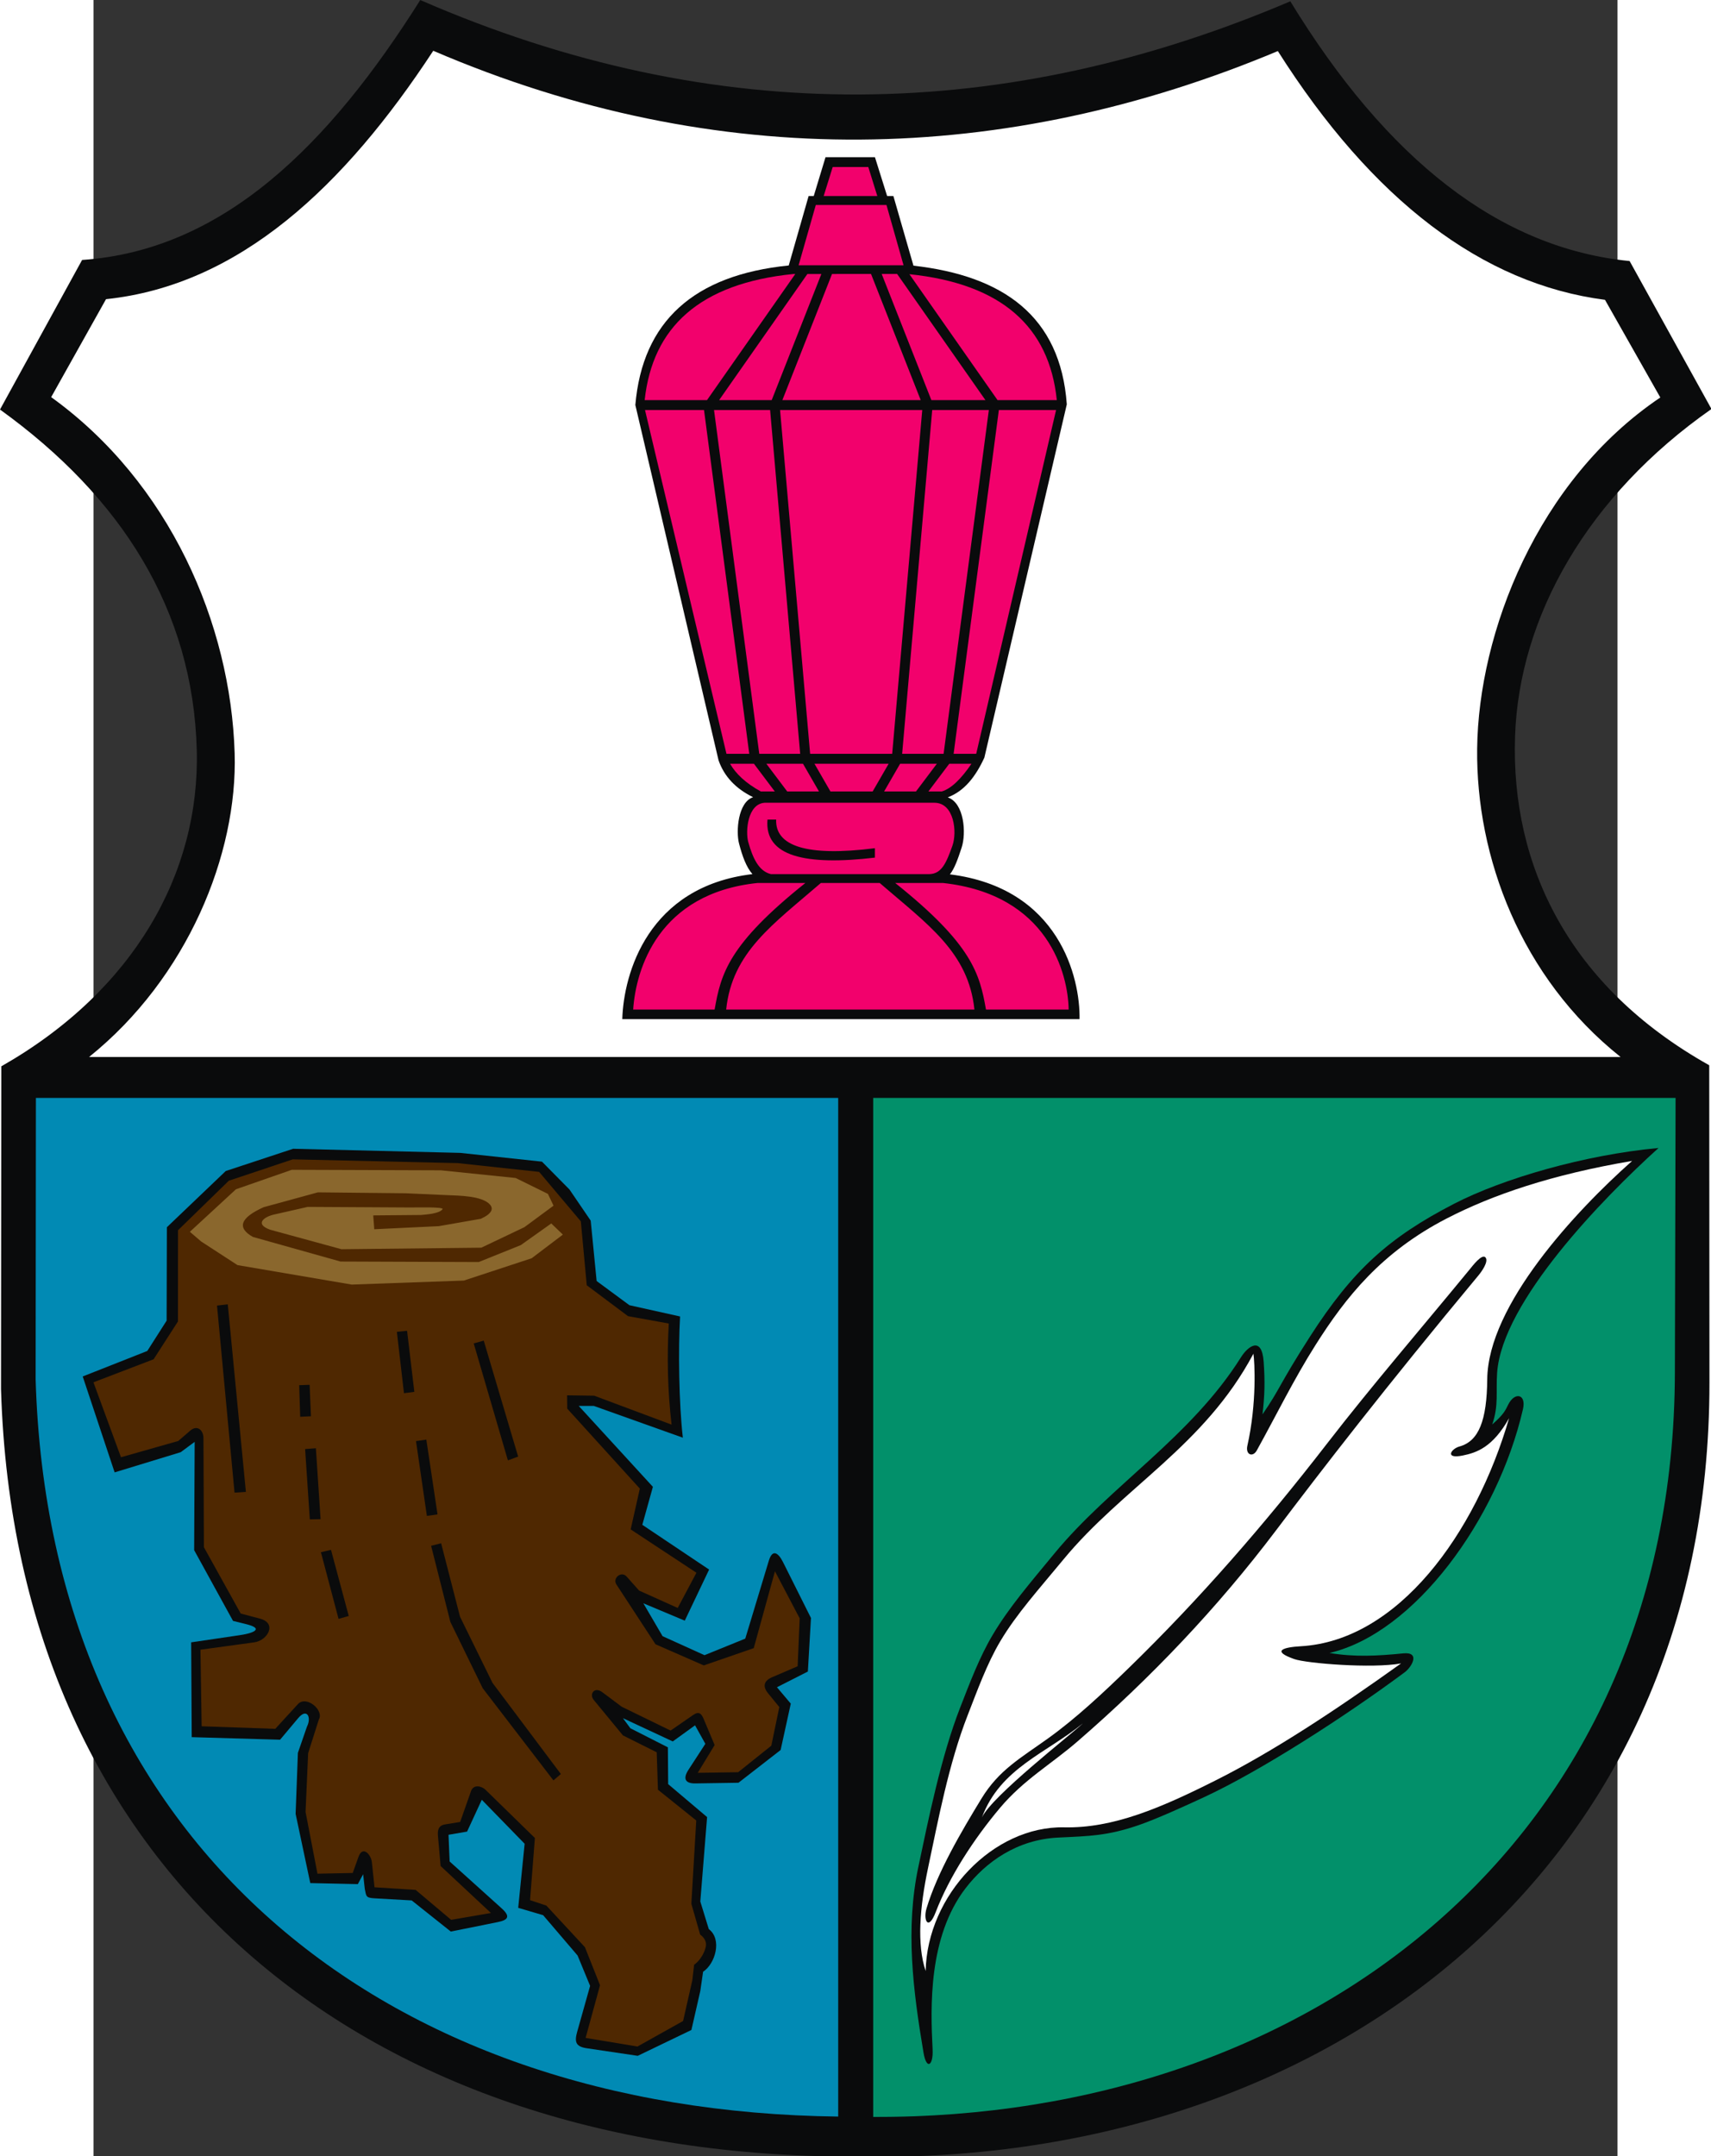 <?xml version="1.0" encoding="UTF-8" standalone="no"?>
<!-- Creator: CorelDRAW -->
<svg
   xmlns:dc="http://purl.org/dc/elements/1.1/"
   xmlns:cc="http://web.resource.org/cc/"
   xmlns:rdf="http://www.w3.org/1999/02/22-rdf-syntax-ns#"
   xmlns:svg="http://www.w3.org/2000/svg"
   xmlns="http://www.w3.org/2000/svg"
   xmlns:sodipodi="http://sodipodi.sourceforge.net/DTD/sodipodi-0.dtd"
   xmlns:inkscape="http://www.inkscape.org/namespaces/inkscape"
   xml:space="preserve"
   width="744"
   height="937.235"
   style="shape-rendering:geometricPrecision; text-rendering:geometricPrecision; image-rendering:optimizeQuality; fill-rule:evenodd; clip-rule:evenodd"
   viewBox="0 0 210 297"
   id="svg2"
   sodipodi:version="0.32"
   inkscape:version="0.45.1"
   sodipodi:docname="POL Szklarska Poręba COA.svg"
   inkscape:output_extension="org.inkscape.output.svg.inkscape"
   sodipodi:docbase="C:\Users\Mistrz\Desktop\dolnośląskie"
   version="1.0"><rect x="0" y="0" width="210" height="297" fill="#333333" stroke="none"/><sodipodi:namedview
   inkscape:window-height="480"
   inkscape:window-width="640"
   inkscape:pageshadow="2"
   inkscape:pageopacity="0.0"
   guidetolerance="10.0"
   gridtolerance="10.0"
   objecttolerance="10.0"
   borderopacity="1.0"
   bordercolor="#666666"
   pagecolor="#ffffff"
   id="base" />
 <defs
   id="defs4">
  <style
   type="text/css"
   id="style6">
   
    .fil0 {fill:#0A0B0C}
    .fil3 {fill:white}
    .fil1 {fill:#018AB4}
    .fil2 {fill:#02906A}
    .fil5 {fill:#4F2801}
    .fil6 {fill:#8A672D}
    .fil4 {fill:#F2016C}
   
  </style>
 </defs>
 <g
   id="Warstwa_x0020_1"
   transform="matrix(1.123,0,0,1.123,-12.883,-18.232)">
  <g
   id="_70266816">
   <path
   id="_70275720"
   class="fil0"
   d="M 0,66.468 L 10.073,48.121 C 27.427,46.931 40.391,33.977 51.569,16.24 C 87.997,32.112 123.531,31.205 158.323,16.396 C 170.169,35.778 183.982,46.675 199.957,48.253 L 210,66.401 C 194.863,76.987 186.384,91.797 185.898,106.598 C 185.379,122.391 192.509,137.248 209.725,146.894 L 209.753,185.81 C 209.796,246.603 161.742,282.011 104.88,280.749 C 45.531,280.87 1.904,246.62 0.125,186.626 L 0.161,147.026 C 16.48,137.734 24.535,123.274 24.144,108.253 C 23.696,91.073 14.944,77.239 0,66.468 L 0,66.468 z "
   style="fill:#0a0b0c" />
   <path
   id="_70275648"
   class="fil1"
   d="M 102.848,275.843 C 46.944,275.177 6.058,242.376 4.372,185.425 L 4.406,150.903 L 102.848,150.903 L 102.848,275.843 z "
   style="fill:#018ab4" />
   <path
   id="_70275576"
   class="fil2"
   d="M 205.597,150.903 L 205.511,184.641 C 205.364,242.243 160.705,276.122 107.142,275.885 L 107.142,150.903 L 205.597,150.903 L 205.597,150.903 z "
   style="fill:#02906a" />
   <path
   id="_70275504"
   class="fil3"
   d="M 6.279,64.946 L 13.009,52.93 C 29.375,51.216 42.24,39.114 53.161,22.463 C 88.114,37.465 123.409,36.495 156.793,22.499 C 168.389,40.776 181.892,51.064 196.934,53.009 L 203.723,64.989 C 188.613,75.159 181.407,93.862 181.249,108.077 C 181.102,121.301 186.563,136.102 198.851,145.881 L 10.928,145.881 C 23.001,136.18 29.17,121.014 28.792,108.615 C 28.308,92.733 20.82,75.43 6.28,64.946 L 6.279,64.946 z "
   style="fill:#ffffff" />
   <g
   id="g15">
    <path
   id="_70275432"
   class="fil0"
   d="M 96.779,48.797 C 85.112,49.969 78.838,55.673 77.957,65.91 L 88.166,109.486 C 88.855,111.464 90.269,112.972 92.407,114.013 C 90.536,114.644 90.298,118.218 90.676,119.676 C 91.079,121.236 91.567,122.59 92.325,123.45 C 79.492,124.975 76.519,135.667 76.355,141.239 L 132.464,141.239 C 132.548,136.2 129.994,125.159 116.556,123.479 C 117.121,122.764 117.525,121.633 117.996,120.192 C 118.581,118.403 118.311,114.727 116.29,114.035 C 118.345,113.265 119.728,111.461 120.785,109.156 L 130.898,65.831 C 130.121,54.995 123.067,50.062 112.084,48.821 L 109.62,40.278 L 108.852,40.278 L 107.358,35.519 L 101.292,35.519 L 99.848,40.278 L 99.219,40.278 L 96.779,48.797 L 96.779,48.797 z "
   style="fill:#0a0b0c" />
    <path
   id="_70275360"
   class="fil4"
   d="M 97.99,48.774 L 110.868,48.774 L 108.772,41.379 L 100.099,41.379 L 97.99,48.774 z M 79.144,66.529 L 89.139,108.696 L 91.936,108.696 L 86.385,66.529 L 79.144,66.529 z M 93.823,114.697 L 114.652,114.697 C 117.092,114.697 117.457,118.304 116.864,119.967 C 116.112,122.075 115.549,123.394 114.067,123.449 L 94.584,123.449 C 93.103,123.083 92.374,121.503 91.818,119.534 C 91.445,118.215 91.725,114.836 93.823,114.697 L 93.823,114.697 z M 77.691,140.06 L 87.686,140.06 C 88.449,135.688 89.377,132.072 98.823,124.537 L 92.955,124.537 C 80.781,125.802 78.022,135.113 77.691,140.06 z M 89.103,140.06 L 119.563,140.06 C 118.835,133.031 113.823,129.62 107.942,124.537 L 100.723,124.537 C 94.843,129.62 89.831,133.031 89.103,140.06 z M 120.98,140.06 L 131.128,140.06 C 131.051,135.706 128.635,125.945 115.707,124.537 L 109.843,124.537 C 119.289,132.072 120.217,135.688 120.98,140.06 z M 89.579,109.913 C 90.292,111.145 91.488,112.288 93.353,113.311 L 95.069,113.311 L 92.509,109.913 L 89.579,109.913 z M 96.593,113.311 L 100.491,113.311 L 98.53,109.913 L 94.033,109.913 L 96.593,113.311 L 96.593,113.311 z M 101.897,113.311 L 107.077,113.311 L 109.039,109.913 L 99.936,109.913 L 101.897,113.311 z M 108.483,113.311 L 112.394,113.311 L 114.954,109.913 L 110.445,109.913 L 108.483,113.311 L 108.483,113.311 z M 113.918,113.311 L 115.56,113.311 C 116.716,112.965 117.936,111.773 119.201,109.913 L 116.478,109.913 L 113.918,113.311 L 113.918,113.311 z M 119.783,108.696 L 129.583,66.529 L 122.561,66.529 L 117.01,108.696 L 119.783,108.696 L 119.783,108.696 z M 115.782,108.696 L 121.333,66.529 L 114.384,66.529 L 110.695,108.696 L 115.782,108.696 L 115.782,108.696 z M 109.473,108.696 L 113.162,66.529 L 95.716,66.529 L 99.405,108.696 L 109.473,108.696 L 109.473,108.696 z M 98.183,108.696 L 94.494,66.529 L 87.613,66.529 L 93.164,108.696 L 98.183,108.696 L 98.183,108.696 z M 129.672,65.312 C 128.755,56.306 122.872,51.032 111.586,49.867 L 122.401,65.312 L 129.672,65.312 z M 110.08,49.838 L 108.186,49.839 L 114.281,65.312 L 120.915,65.312 L 110.08,49.838 z M 106.878,49.839 L 102.092,49.84 L 95.998,65.312 L 112.973,65.312 L 106.878,49.839 z M 100.783,49.84 L 99.069,49.841 L 88.236,65.312 L 94.689,65.312 L 100.783,49.84 L 100.783,49.84 z M 97.583,49.841 L 97.364,49.841 C 85.83,50.995 80.064,56.389 79.102,65.312 L 86.75,65.312 L 97.583,49.841 z M 107.647,40.278 L 106.541,36.72 L 102.173,36.72 L 101.067,40.278 L 107.647,40.278 L 107.647,40.278 z "
   style="fill:#f2016c" />
    <path
   id="_70275288"
   class="fil0"
   d="M 94.172,116.761 L 95.236,116.761 C 95.111,119.978 98.904,121.34 107.353,120.272 L 107.353,121.427 C 98.865,122.422 93.777,121.298 94.172,116.761 z "
   style="fill:#0a0b0c" />
   </g>
   <g
   id="g20">
    <path
   id="_70267368"
   class="fil0"
   d="M 20.476,166.762 L 27.699,159.867 L 35.971,157.137 L 56.47,157.642 L 66.5,158.717 L 69.875,162.131 L 72.481,165.954 L 73.208,173.358 L 77.231,176.326 L 83.447,177.706 C 83.212,181.782 83.303,188.38 83.788,192.576 L 72.862,188.679 L 71.011,188.678 L 80.111,198.603 L 78.813,203.262 L 87.01,208.75 L 84.023,215.018 L 78.939,212.886 L 81.299,216.92 L 86.441,219.251 L 91.446,217.22 L 94.336,207.665 C 94.784,206.184 95.501,206.686 96.079,207.839 L 99.508,214.69 L 99.127,221.256 L 95.333,223.184 L 97.03,225.194 L 95.785,230.882 L 90.612,234.899 L 85.328,234.981 C 83.993,235.002 83.815,234.327 84.474,233.312 L 86.546,230.123 L 85.284,227.855 L 82.55,229.831 L 76.437,226.98 L 77.35,228.216 L 81.951,230.555 L 81.985,235.068 L 86.763,239.109 L 85.93,249.466 L 86.971,252.848 C 88.636,254.102 87.769,257.105 86.27,258.081 L 85.93,260.437 L 84.837,265.222 L 78.252,268.392 L 71.995,267.464 C 70.643,267.263 70.47,266.692 70.82,265.45 L 72.407,259.812 L 70.871,256.091 L 66.644,251.142 L 63.585,250.24 L 64.374,242.381 L 59.117,236.986 L 57.312,240.889 L 55.035,241.281 L 55.173,244.556 L 61.542,250.292 C 62.664,251.302 62.364,251.739 61.035,251.999 L 55.316,253.151 L 50.516,249.332 L 45.968,249.074 C 44.87,249.012 44.948,248.829 44.759,247.915 L 44.557,246.118 L 43.907,247.333 L 38.072,247.206 L 36.273,238.719 L 36.552,231.231 L 37.666,228.012 C 38.245,226.871 37.666,225.687 36.59,226.97 L 34.366,229.621 L 23.525,229.306 L 23.456,217.677 L 29.317,216.812 C 30.939,216.591 32.484,216.048 30.326,215.476 L 28.592,215.047 L 23.823,206.369 L 23.887,193.086 L 22.171,194.355 L 14.066,196.829 L 10.149,185.065 L 18.073,181.938 L 20.445,178.22 L 20.476,166.762 L 20.476,166.762 z "
   style="fill:#0a0b0c" />
    <path
   id="_70267296"
   class="fil5"
   d="M 21.841,167.131 L 28.082,161.052 L 35.928,158.435 L 56.167,158.897 L 66.153,159.972 L 71.269,166.041 L 71.996,173.877 L 77.058,177.668 L 82.062,178.572 C 81.827,182.648 81.918,186.778 82.403,190.974 L 72.905,187.424 L 69.583,187.379 L 69.599,189.008 L 78.509,198.82 L 77.385,203.824 L 85.452,209.139 L 83.158,213.46 L 78.419,211.328 L 76.889,209.609 C 76.243,208.883 75.118,209.789 75.639,210.585 L 80.434,217.915 L 86.355,220.506 L 92.485,218.388 L 95.088,208.96 L 98.123,214.733 L 97.872,220.609 L 94.72,221.964 C 93.718,222.395 93.564,223.09 94.23,223.906 L 95.622,225.613 L 94.644,230.35 L 90.573,233.606 L 85.615,233.68 L 87.687,230.275 L 86.349,227.094 C 86.045,226.37 85.749,226.103 85.016,226.61 L 82.284,228.499 L 76.285,225.573 L 73.9,223.789 C 72.938,223.07 72.257,224.019 72.862,224.753 L 76.437,229.091 L 80.582,231.164 L 80.73,235.752 L 85.432,239.527 L 84.83,249.741 L 85.911,253.516 C 86.55,253.997 86.726,254.538 86.584,255.095 C 86.348,256.023 85.718,256.86 85.171,257.216 L 84.948,259.141 L 83.816,264.122 L 78.213,267.253 L 71.855,266.194 L 73.624,259.733 L 71.774,255.07 L 67.037,249.963 L 65.039,249.297 L 65.631,241.673 L 59.611,235.797 C 59.173,235.34 58.197,235.036 57.824,235.841 L 56.463,239.707 L 54.618,240.007 C 53.753,240.147 53.68,240.758 53.742,241.466 L 54.065,245.11 L 60.238,250.874 L 55.353,251.71 L 50.996,248.039 L 45.953,247.72 L 45.628,244.64 C 45.532,243.72 44.507,242.546 43.991,243.982 L 43.279,245.966 L 38.954,246.053 L 37.493,238.481 L 37.809,231.27 L 39.12,227.148 C 39.8,225.999 37.575,224.146 36.556,225.255 L 33.777,228.285 L 24.742,227.971 L 24.596,218.58 L 31.202,217.676 C 32.824,217.455 34.055,215.341 31.897,214.769 L 29.535,214.144 L 25.02,206.01 L 24.963,192.607 C 24.96,191.684 24.225,190.948 23.34,191.712 L 21.872,192.979 L 14.844,194.975 L 11.465,185.783 L 18.85,182.955 L 21.835,178.32 L 21.841,167.131 L 21.841,167.131 z "
   style="fill:#4f2801" />
    <path
   id="_70267224"
   class="fil6"
   d="M 67.643,166.298 L 69.066,167.666 L 65.236,170.566 L 56.919,173.302 L 43.157,173.795 L 29.142,171.407 L 24.683,168.51 L 23.297,167.321 L 28.953,162.105 L 35.804,159.717 L 54.093,159.78 L 63.269,160.722 L 67.229,162.671 L 67.92,164.116 L 64.347,166.754 L 59.058,169.27 L 41.9,169.458 L 33.164,167.07 C 31.195,166.375 32.396,165.484 33.606,165.21 L 37.759,164.267 L 50.419,164.339 C 50.916,164.343 54.525,164.24 54.301,164.549 C 53.898,165.105 52.315,165.197 51.653,165.26 L 45.797,165.31 L 45.923,167.007 L 53.842,166.63 L 59.002,165.726 C 60.412,165.079 60.556,164.471 60.113,163.976 C 59.14,162.89 56.289,162.888 54.843,162.823 L 49.817,162.597 L 39.009,162.482 L 32.347,164.305 C 29.477,165.604 29.037,166.819 31.027,167.95 L 41.775,170.967 L 58.744,171.03 L 63.898,168.956 L 67.643,166.298 z "
   style="fill:#8a672d" />
    <path
   id="_70267152"
   class="fil0"
   d="M 26.628,176.372 L 28.778,199.312 L 30.172,199.224 L 27.949,176.22 L 26.628,176.372 L 26.628,176.372 z M 39.377,206.625 L 41.541,214.797 L 42.793,214.445 L 40.615,206.333 L 39.377,206.625 L 39.377,206.625 z M 37.438,193.97 L 38.015,202.593 L 39.335,202.567 L 38.759,193.869 L 37.438,193.97 L 37.438,193.97 z M 36.712,186.138 L 36.834,190.01 L 38.154,189.947 L 37.991,186.089 L 36.712,186.138 z M 51.044,192.995 L 52.379,202.169 L 53.686,201.986 L 52.312,192.809 L 51.044,192.995 z M 48.697,179.593 L 49.568,187.118 L 50.841,186.954 L 49.949,179.461 L 48.697,179.593 L 48.697,179.593 z M 58.126,181.012 L 62.32,195.356 L 63.577,194.893 L 59.355,180.669 L 58.126,181.012 L 58.126,181.012 z M 52.898,205.834 L 55.26,215.17 L 59.229,223.304 L 67.908,234.61 L 68.817,233.827 L 60.431,222.647 L 56.448,214.541 L 54.128,205.527 L 52.898,205.834 L 52.898,205.834 z "
   style="fill:#0a0b0c" />
   </g>
   <g
   id="g26">
    <path
   id="_70267056"
   class="fil0"
   d="M 113.315,267.999 C 112.03,260.347 111.07,252.817 112.693,245.173 C 113.909,239.444 115.464,231.693 117.813,225.68 C 118.986,222.679 120.174,219.501 121.809,216.754 C 123.819,213.376 126.377,210.417 129.398,206.753 C 136.235,198.456 146.138,192.481 152.276,182.702 C 153.077,181.425 154.826,179.993 155.055,183.276 C 155.223,185.675 155.186,187.383 154.908,189.716 C 157.097,186.555 156.905,186.139 160.761,180.139 C 165.967,172.04 170.377,168.042 178.383,163.902 C 184.429,160.776 194.46,157.879 203.505,157.041 C 196.667,163.214 184.332,175.884 183.701,184.589 C 183.532,186.945 183.915,188.626 183.095,190.955 C 184.547,189.681 184.698,189.241 185.079,188.484 C 185.858,186.94 187.306,187.194 186.868,189.089 C 183.734,202.658 173.527,216.566 163.127,218.98 C 166.221,219.5 169.027,219.343 172.175,219.03 C 174.323,218.816 173.228,220.701 172.363,221.345 C 164.907,226.882 154.673,233.434 147.857,236.613 C 145.382,237.768 141.825,239.376 139.681,240.109 C 135.859,241.416 133.687,241.438 129.843,241.623 C 124.793,241.865 120.943,244.619 118.466,247.852 C 113.894,253.82 114.168,262.418 114.432,267.604 C 114.534,269.603 113.682,270.186 113.315,267.999 L 113.315,267.999 z "
   style="fill:#0a0b0c" />
    <path
   id="_70266984"
   class="fil3"
   d="M 113.58,257.989 C 112.487,254.748 112.849,250.173 113.883,245.305 C 115.1,239.577 116.389,232.62 118.739,226.607 C 119.912,223.605 121.1,220.296 122.735,217.548 C 124.745,214.169 127.435,211.212 130.456,207.547 C 137.811,198.623 147.763,193.62 153.794,182.278 C 153.951,183.21 154.232,188.339 153.056,193.554 C 152.803,194.677 153.724,195.017 154.21,194.14 C 156.613,189.799 158.755,185.412 161.423,181.198 C 165.139,175.326 169.511,169.818 177.517,165.686 C 183.127,162.791 190.375,160.305 200.263,158.629 C 193.278,164.824 182.575,176.336 182.488,185.397 C 182.44,190.482 181.444,193.007 179.076,193.656 C 178.051,193.938 177.223,195.218 179.47,194.764 C 181.186,194.417 183.166,193.751 185.167,190.183 C 181.055,204.363 171.518,217.483 159.595,218.157 C 157.511,218.275 155.93,218.719 158.804,219.729 C 160.314,220.26 168.359,220.911 171.912,220.262 C 163.726,226.114 156.217,231.057 149.212,234.582 C 142.422,237.998 136.589,240.494 130.582,240.367 C 121.896,240.183 113.772,248.664 113.58,257.989 L 113.58,257.989 z "
   style="fill:#ffffff" />
    <path
   id="_70266912"
   class="fil0"
   d="M 113.686,250.312 C 115.007,245.893 117.986,240.84 120.423,236.847 C 122.582,233.309 125.243,231.868 128.637,229.43 C 132.052,226.978 135.416,223.822 138.496,220.828 C 147.149,212.416 155.155,203.227 162.848,193.277 C 168.324,186.194 174.345,179.222 180.404,171.845 C 180.658,171.536 181.827,169.992 182.259,170.452 C 182.721,170.946 181.758,172.251 181.428,172.648 C 169.957,186.436 162.197,196.499 156.543,203.98 C 149.393,213.441 141.196,222.05 132.235,229.81 C 128.96,232.647 125.622,234.515 122.71,237.972 C 119.507,241.777 116.488,246.404 114.81,250.774 C 113.901,253.141 113.258,251.742 113.686,250.312 L 113.686,250.312 z "
   style="fill:#0a0b0c" />
    <path
   id="_70266840"
   class="fil3"
   d="M 120.483,239.158 C 122.739,233.104 128.352,231.305 132.869,227.616 C 131.482,228.942 121.719,236.517 120.483,239.158 L 120.483,239.158 z "
   style="fill:#ffffff" />
   </g>
  </g>
 </g>
</svg>